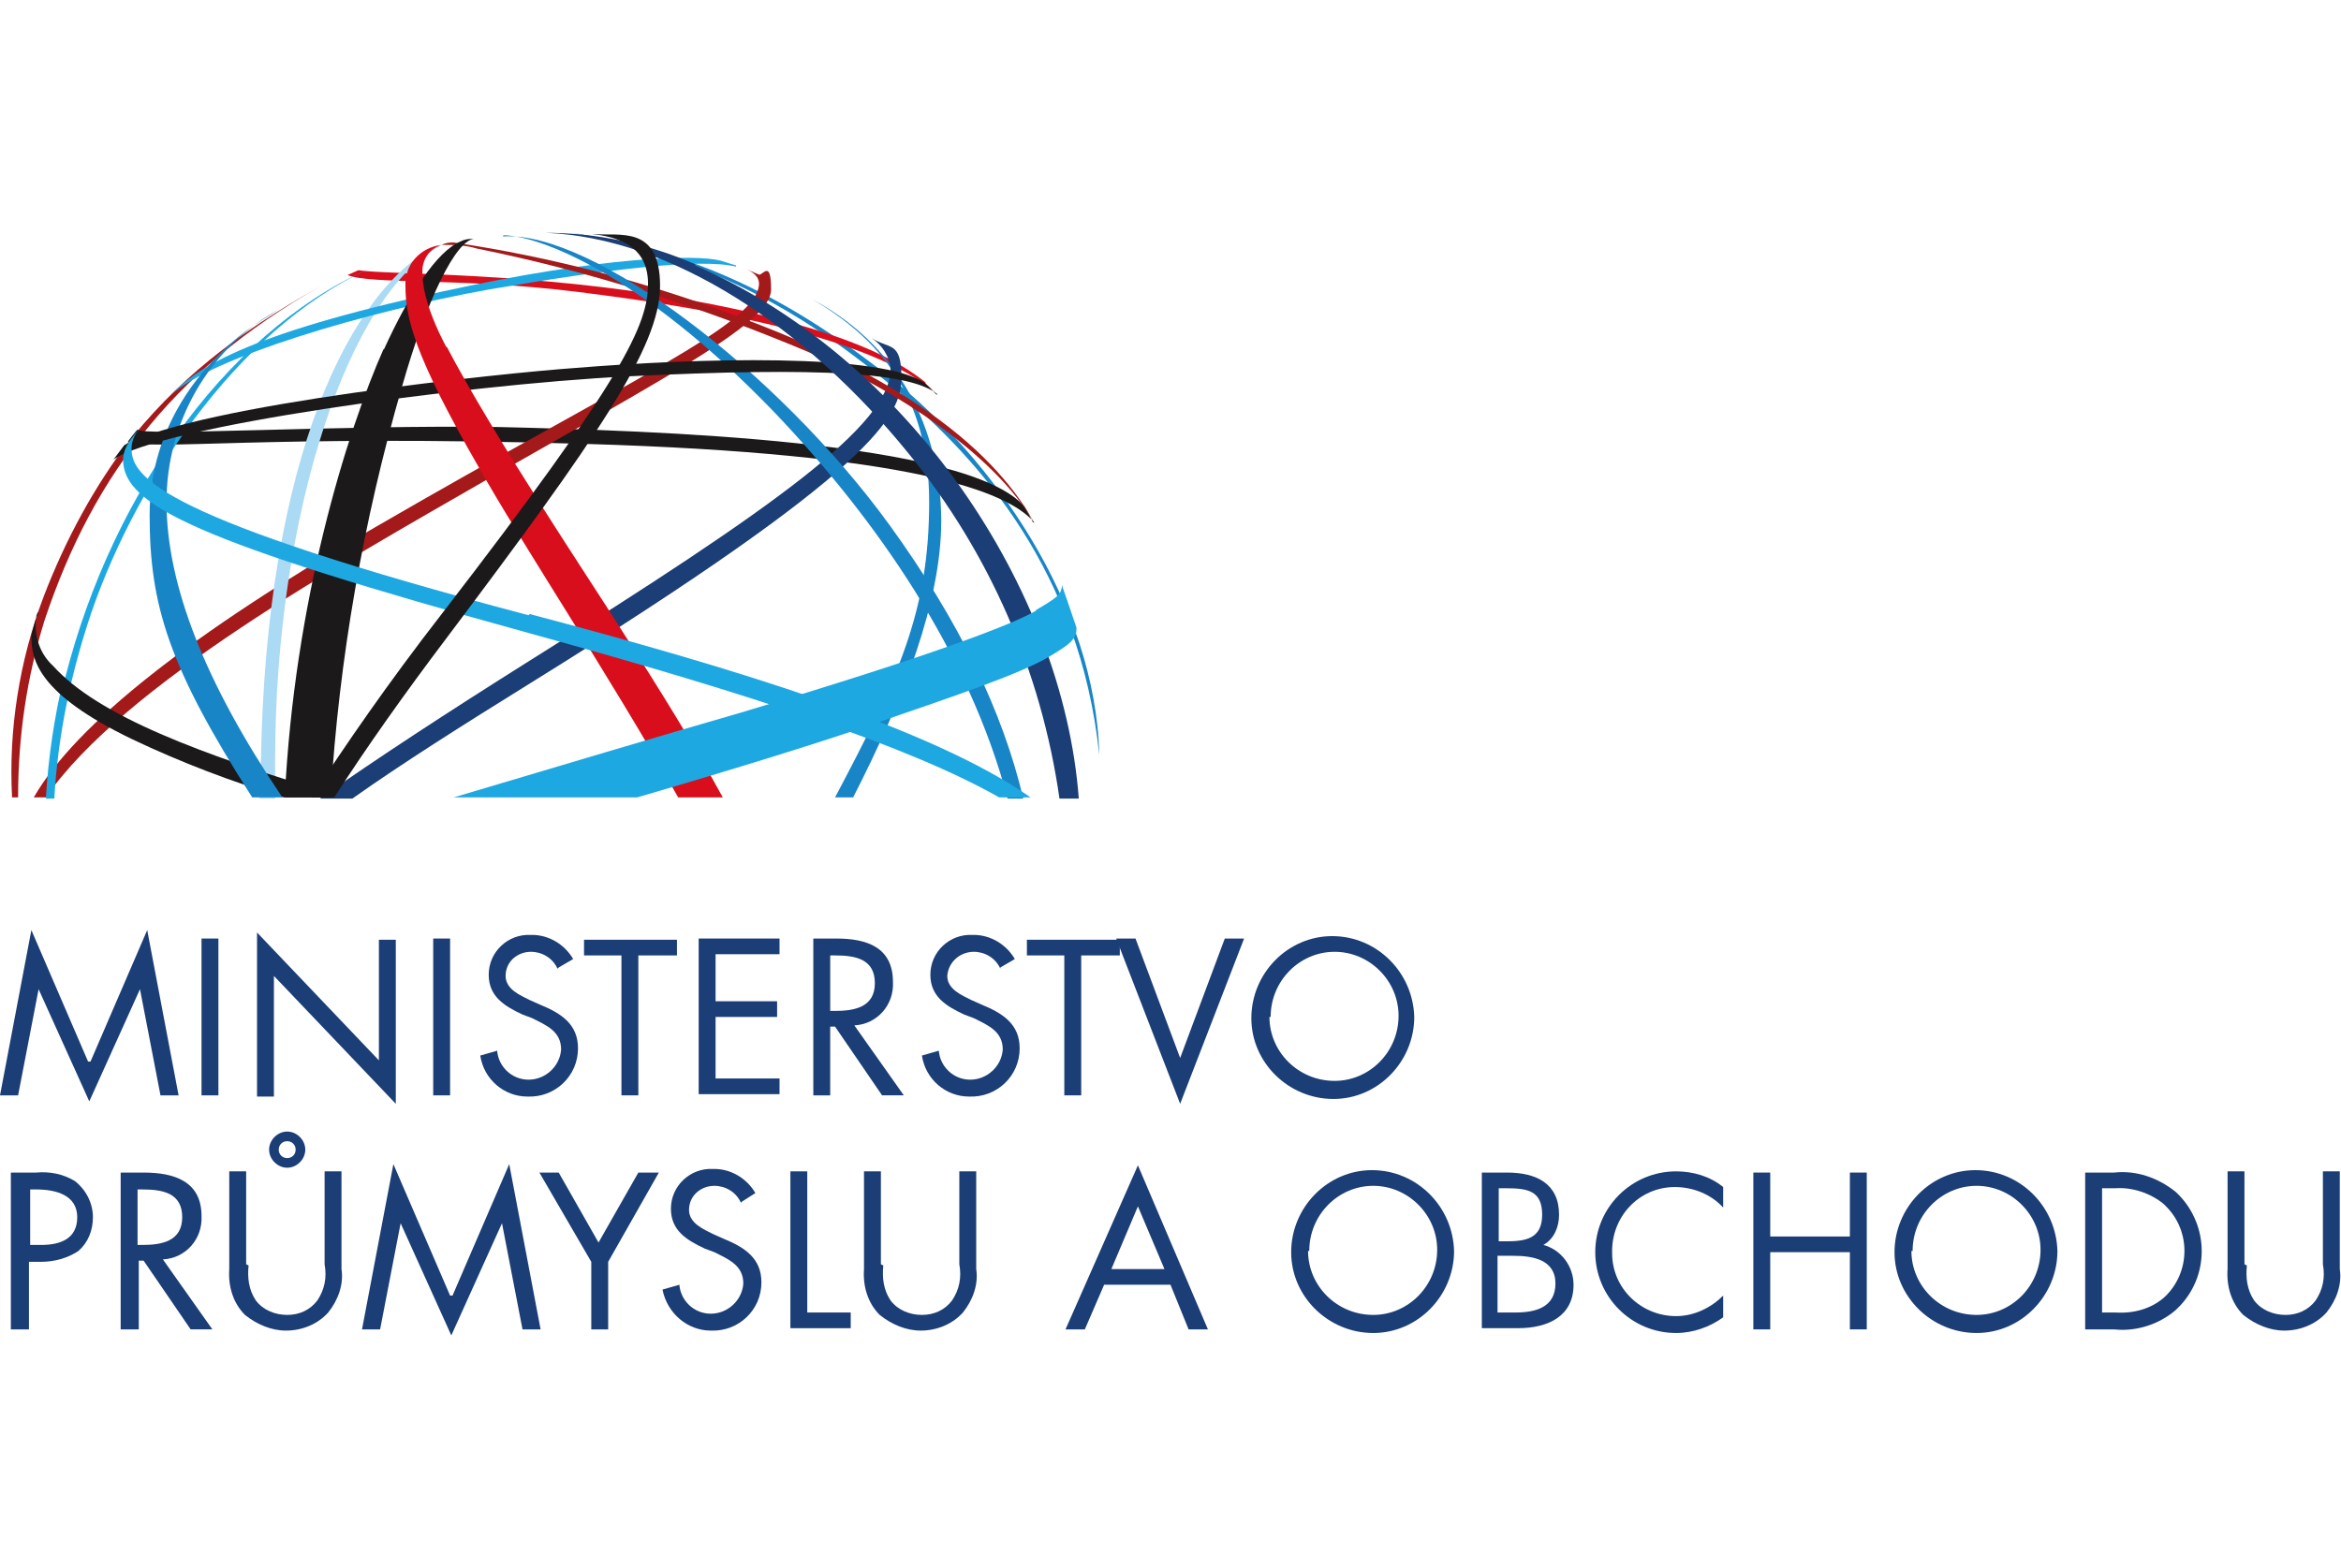 <?xml version="1.0" encoding="UTF-8"?>
<svg id="Vrstva_1" xmlns="http://www.w3.org/2000/svg" version="1.1" viewBox="0 0 194 130">
  <!-- Generator: Adobe Illustrator 29.1.0, SVG Export Plug-In . SVG Version: 2.1.0 Build 142)  -->
  <defs>
    <style>
      .st0 {
        fill: #1b3e76;
      }

      .st1 {
        fill: #aadaf4;
      }

      .st2 {
        fill: #1b1919;
      }

      .st3 {
        fill: #1885c7;
      }

      .st4 {
        fill: #1ea8e1;
      }

      .st5 {
        fill: #a41919;
      }

      .st6 {
        fill: #d90e1c;
      }
    </style>
  </defs>
  <path id="Path_560" class="st0" d="M7.3,88l-4.7-10.9-2.6,13.7h1.5l1.7-8.8h0l4.2,9.3,4.2-9.3h0l1.7,8.8h1.5l-2.6-13.7-4.7,10.9Z"/>
  <rect id="Rectangle_182" class="st0" x="16.7" y="77.8" width="1.4" height="13"/>
  <path id="Path_561" class="st0" d="M21.3,77.3l10.1,10.6v-10h1.4v13.6l-10.1-10.6v10h-1.4v-13.5Z"/>
  <rect id="Rectangle_183" class="st0" x="35.9" y="77.8" width="1.4" height="13"/>
  <path id="Path_562" class="st0" d="M46.2,80.3c-.4-.9-1.3-1.4-2.2-1.4-1.1,0-2.1.8-2.1,2,0,0,0,0,0,0,0,1.1,1.2,1.6,2,2l.9.4c1.7.7,3.1,1.6,3.1,3.6,0,2.3-1.9,4.1-4.2,4-1.9,0-3.6-1.4-3.9-3.4l1.4-.4c.1,1.3,1.2,2.4,2.6,2.4,1.4,0,2.6-1.1,2.7-2.5,0-1.5-1.2-2-2.4-2.6l-.8-.3c-1.5-.7-2.8-1.5-2.8-3.3,0-1.9,1.6-3.4,3.5-3.3,0,0,0,0,.1,0,1.4,0,2.7.8,3.4,2l-1.2.7Z"/>
  <path id="Path_563" class="st0" d="M52.9,90.8h-1.4v-11.6h-3.1v-1.3h7.7v1.3h-3.2v11.6Z"/>
  <path id="Path_564" class="st0" d="M57.9,77.8h6.7v1.3h-5.3v3.9h5.1v1.3h-5.1v5.1h5.3v1.3h-6.7v-13Z"/>
  <path id="Path_565" class="st0" d="M68.8,83.8h.4c1.6,0,3.3-.3,3.3-2.3s-1.6-2.3-3.3-2.3h-.4v4.7ZM68.8,90.8h-1.4v-13h1.9c2.5,0,4.7.7,4.7,3.6.1,1.9-1.3,3.5-3.2,3.6,0,0,0,0,0,0l4.1,5.8h-1.8l-3.9-5.7h-.4v5.7Z"/>
  <path id="Path_566" class="st0" d="M82.9,80.3c-.4-.9-1.3-1.4-2.2-1.4-1.1,0-2.1.8-2.2,2,0,0,0,0,0,0,0,1.1,1.2,1.6,2,2l.9.4c1.7.7,3.1,1.6,3.1,3.6,0,2.3-1.9,4.1-4.2,4-1.9,0-3.6-1.4-3.9-3.4l1.4-.4c.1,1.3,1.2,2.4,2.6,2.4,1.4,0,2.6-1.1,2.7-2.5,0-1.5-1.2-2-2.4-2.6l-.8-.3c-1.5-.7-2.8-1.5-2.8-3.3,0-1.9,1.6-3.4,3.5-3.3,0,0,0,0,.1,0,1.4,0,2.7.8,3.4,2l-1.2.7Z"/>
  <path id="Path_567" class="st0" d="M89.6,90.8h-1.4v-11.6h-3.1v-1.3h7.7v1.3h-3.2v11.6Z"/>
  <path id="Path_568" class="st0" d="M97.8,87.7l3.7-9.9h1.6l-5.3,13.7-5.3-13.7h1.6l3.7,9.9Z"/>
  <path id="Path_569" class="st0" d="M105.2,84.3c0,2.9,2.4,5.3,5.4,5.3,2.9,0,5.3-2.4,5.3-5.4,0-2.9-2.4-5.3-5.3-5.3-2.9,0-5.3,2.4-5.3,5.4M117.2,84.3c0,3.7-3,6.8-6.7,6.8-3.7,0-6.8-3-6.8-6.7,0-3.7,3-6.8,6.7-6.8,0,0,0,0,0,0,3.7,0,6.7,3,6.8,6.7,0,0,0,0,0,0"/>
  <path id="Path_570" class="st0" d="M2.4,103.2h1c1.6,0,3-.5,3-2.3s-1.7-2.3-3.4-2.3h-.5v4.6ZM2.4,110.2H.9v-13h2.1c1.1-.1,2.2.1,3.2.7.9.7,1.5,1.8,1.5,3,0,1.1-.4,2.1-1.2,2.8-.9.6-2,.9-3.1.9h-1v5.7Z"/>
  <path id="Path_571" class="st0" d="M11.4,103.2h.4c1.6,0,3.3-.3,3.3-2.3s-1.6-2.3-3.3-2.3h-.4v4.7ZM11.4,110.2h-1.4v-13h1.9c2.5,0,4.8.7,4.8,3.6.1,1.9-1.3,3.5-3.2,3.6,0,0,0,0,0,0l4.1,5.8h-1.8l-3.9-5.7h-.4v5.7Z"/>
  <path id="Path_572" class="st0" d="M23.1,95.3c0,.4.3.7.7.7.4,0,.7-.3.7-.7,0-.4-.3-.7-.7-.7-.4,0-.7.3-.7.7M25.3,95.3c0,.8-.7,1.5-1.5,1.5-.8,0-1.5-.7-1.5-1.5,0-.8.7-1.5,1.5-1.5,0,0,0,0,0,0,.8,0,1.5.7,1.5,1.5,0,0,0,0,0,0M20.6,104.9c-.1,1,0,2,.6,2.9.6.8,1.6,1.2,2.6,1.2,1,0,1.9-.4,2.5-1.2.6-.9.8-1.9.6-3v-7.7h1.4v8.1c.2,1.3-.3,2.6-1.1,3.6-.9,1-2.2,1.5-3.5,1.5-1.2,0-2.4-.5-3.4-1.3-1-1-1.4-2.4-1.3-3.8v-8.1h1.4v7.7Z"/>
  <path id="Path_573" class="st0" d="M37.3,107.4l-4.7-10.9-2.6,13.7h1.5l1.7-8.8h0l4.2,9.3,4.2-9.3h0l1.7,8.8h1.5l-2.6-13.7-4.7,10.9Z"/>
  <path id="Path_574" class="st0" d="M44.6,97.2h1.7l3.3,5.8,3.3-5.8h1.7l-4.2,7.4v5.6h-1.4v-5.6l-4.3-7.4Z"/>
  <path id="Path_575" class="st0" d="M61.4,99.7c-.4-.9-1.3-1.4-2.2-1.4-1.1,0-2.1.8-2.1,2,0,0,0,0,0,0,0,1.1,1.2,1.6,2,2l.9.4c1.7.7,3.1,1.6,3.1,3.6,0,2.3-1.9,4.1-4.2,4-1.9,0-3.6-1.4-4-3.4l1.4-.4c.1,1.3,1.2,2.4,2.6,2.4,1.4,0,2.6-1.1,2.7-2.5,0-1.5-1.2-2-2.4-2.6l-.8-.3c-1.5-.7-2.8-1.5-2.8-3.3,0-1.9,1.6-3.4,3.5-3.3,0,0,0,0,.1,0,1.4,0,2.7.8,3.4,2l-1.1.7Z"/>
  <path id="Path_576" class="st0" d="M66.9,108.8h3.6v1.3h-5v-13h1.4v11.6Z"/>
  <path id="Path_577" class="st0" d="M73.2,104.9c-.1,1,0,2,.6,2.9.6.8,1.6,1.2,2.6,1.2,1,0,1.9-.4,2.5-1.2.6-.9.8-1.9.6-3v-7.7h1.4v8.1c.2,1.3-.3,2.6-1.1,3.6-.9,1-2.2,1.5-3.5,1.5-1.2,0-2.4-.5-3.4-1.3-1-1-1.4-2.4-1.3-3.8v-8.1h1.4v7.7Z"/>
  <path id="Path_578" class="st0" d="M94.3,100l-2.2,5.2h4.4l-2.2-5.2ZM91.5,106.5l-1.6,3.7h-1.6l6-13.6,5.8,13.6h-1.6l-1.5-3.7h-5.5Z"/>
  <path id="Path_579" class="st0" d="M108.4,103.7c0,2.9,2.4,5.3,5.4,5.3,2.9,0,5.3-2.4,5.3-5.4,0-2.9-2.4-5.3-5.3-5.3-2.9,0-5.3,2.4-5.3,5.4M120.5,103.7c0,3.7-3,6.8-6.7,6.8-3.7,0-6.8-3-6.8-6.7,0-3.7,3-6.8,6.7-6.8,0,0,0,0,0,0,3.7,0,6.7,3,6.8,6.7,0,0,0,0,0,0"/>
  <path id="Path_580" class="st0" d="M124.2,108.8h1.4c1.6,0,3.3-.4,3.3-2.4s-1.9-2.3-3.5-2.3h-1.3v4.7ZM124.2,102.9h.6c1.6,0,3-.2,3-2.2s-1.2-2.2-3-2.2h-.6v4.4ZM122.8,97.2h2.1c2.4,0,4.3.9,4.3,3.5,0,1-.4,2-1.3,2.5,1.5.4,2.5,1.8,2.5,3.3,0,2.6-2.1,3.6-4.6,3.6h-3v-13Z"/>
  <path id="Path_581" class="st0" d="M142.8,100.1c-1-1.1-2.5-1.7-4-1.7-3,0-5.3,2.5-5.2,5.5,0,2.9,2.4,5.2,5.3,5.2,1.5,0,2.9-.7,3.9-1.7v1.8c-1.1.8-2.5,1.3-3.9,1.3-3.7,0-6.7-3-6.7-6.7,0-3.7,3-6.7,6.7-6.7h0c1.4,0,2.8.4,3.9,1.3v1.8Z"/>
  <path id="Path_582" class="st0" d="M153.3,102.5v-5.3h1.4v13h-1.4v-6.4h-6.6v6.4h-1.4v-13h1.4v5.3h6.6Z"/>
  <path id="Path_583" class="st0" d="M158.4,103.7c0,2.9,2.4,5.3,5.4,5.3,2.9,0,5.3-2.4,5.3-5.4,0-2.9-2.4-5.3-5.3-5.3-2.9,0-5.3,2.4-5.3,5.4M170.5,103.7c0,3.7-3,6.8-6.7,6.8-3.7,0-6.8-3-6.8-6.7,0-3.7,3-6.8,6.7-6.8,0,0,0,0,0,0,3.7,0,6.7,3,6.8,6.7,0,0,0,0,0,0"/>
  <path id="Path_584" class="st0" d="M175.3,108.8c1.5.1,3-.3,4.1-1.3,2.1-2,2.2-5.4.1-7.5,0,0-.1-.1-.2-.2-1.1-.9-2.6-1.4-4-1.3h-1.1v10.3h1.1ZM172.8,97.2h2.4c1.8-.2,3.6.4,5.1,1.6,2.7,2.5,2.9,6.7.4,9.4-.1.1-.2.2-.4.4-1.4,1.2-3.3,1.8-5.1,1.6h-2.4v-13Z"/>
  <path id="Path_585" class="st0" d="M186.2,104.9c-.1,1,0,2,.6,2.9.6.8,1.6,1.2,2.6,1.2,1,0,1.9-.4,2.5-1.2.6-.9.8-1.9.6-3v-7.7h1.4v8.1c.2,1.3-.3,2.6-1.1,3.6-.9,1-2.2,1.5-3.5,1.5-1.2,0-2.4-.5-3.4-1.3-1-1-1.4-2.4-1.3-3.8v-8.1h1.4v7.7Z"/>
  <path id="Path_586" class="st3" d="M91.1,62.6c-.3-12.6-8.9-24.6-17.2-31.2-9.7-7.7-17.5-10.7-26.5-12.1,8.4,1.7,16.7,4.3,27.1,13.2,6.6,5.6,15,14.8,16.6,30.1"/>
  <path id="Path_587" class="st5" d="M10.9,36.3c-3.1,4-5.5,8.5-7.3,13.2-2,5.3-2.9,11-2.6,16.6h.5c0-5,.7-9.9,2.2-14.7,4.1-12.3,11.2-21.4,24-28.3-7,3.8-12.2,7.6-16.7,13.1"/>
  <path id="Path_588" class="st6" d="M76.7,31.7c-2-1.6-6.3-4.4-19.4-6.8-13.4-2.4-25.1-2.1-27.6-2.5l-.9.4c1.9.8,9.5.2,19.1,1.4,9.6,1.2,24.2,3.5,29.8,8.5l-1-.9Z"/>
  <path id="Path_589" class="st2" d="M85.7,43.3c-2.2-2.6-10.3-5.7-37.1-6.5-27.1-.8-35.6.6-38-.2,0,0,.6-.8.8-1,0,.6,17.1-.4,30-.2,12.6.3,38.8,1.1,43.5,6.6.3.5.7,1.3.7,1.3"/>
  <path id="Path_590" class="st5" d="M61.8,22.3c0,0-.1,0-.1,0h.1"/>
  <path id="Path_591" class="st5" d="M63,22.8c-.3-.1-.9-.4-1.2-.5.3.1,1.1.5,1.1,1.2,0,3.3-10.6,7.9-31.8,20.2-15.2,8.8-24.8,16.3-28.3,22.4h1c6.4-9.3,24.5-19.4,36.3-26.2,16.5-9.4,23.8-13.3,23.8-15.9s-.7-1.1-1.1-1.2"/>
  <path id="Path_592" class="st1" d="M21.5,65.6c0,.2,0,.4,0,.6h1.3c0-1.1,0-2.2,0-3.2,0-20.5,6.2-38.8,13.7-42.6-.3,0-.5.1-.8.2-7.3,4.3-14.1,19-14.1,45"/>
  <path id="Path_593" class="st4" d="M5.3,56.1c-.8,3.3-1.3,6.7-1.5,10.1h.7c.3-5.3,1.4-10.5,3.1-15.5,3.9-11.3,12.8-24.3,23.9-28.8-12,4.8-22.1,18.5-26.1,34.3"/>
  <path id="Path_594" class="st4" d="M31.4,21.8c.8-.3,1.5-.6,2.3-.8-.8.2-1.5.5-2.3.8"/>
  <path id="Path_595" class="st4" d="M61,22.1c-3-.7-10.6.2-20.5,1.9-10,1.8-23,5.6-26.4,8.8,2-2.1,5.8-5,22.4-8.6,13.6-3,21.2-3.1,23.2-2.6.6.2,1.3.4,1.3.4"/>
  <path id="Path_596" class="st3" d="M67.3,24.8c5.3,3.1,9.7,7.8,9.7,16.8s-2.5,14.5-7.8,24.5h1.5c4.2-8.2,7.3-16.3,7.3-22.9s-2.7-14.1-10.7-18.4"/>
  <path id="Path_597" class="st2" d="M3,51.2c0-.3.2-.5.2-.5,0,.2-.1.3-.2.5"/>
  <path id="Path_598" class="st2" d="M4.4,55.2c-1.1-1-1.6-2.5-1.4-4-.1.4-.3,1-.4,1.5,0,2,.5,4.8,8.4,8.6,4,1.9,8.2,3.5,12.5,4.8h5c-12.1-3.6-20.4-6.8-24.1-10.9"/>
  <path id="Path_599" class="st3" d="M23,25.7c-.9.6-1.9,1.2-2.7,1.8-3.4,2.6-7.9,7.7-7.9,15.2s1.6,12.6,8.5,23.4h2.5c-6.4-9.5-9.6-17.6-9.6-24.5,0-6.6,3.5-12.7,9.2-15.9"/>
  <path id="Path_600" class="st0" d="M72.2,28c.9.6,1.5,1.5,1.6,2.6,0,4.6-9.7,11.5-29.8,24.1-7,4.4-12.8,8.2-17.5,11.5h2.7c4.1-2.9,9-6,14.8-9.6,28.7-17.8,30.7-22.2,30.7-25.3s-1-2.3-2.5-3.3"/>
  <path id="Path_601" class="st5" d="M36.6,20.3c1,0,1.9,0,2.9.3,9.4,1.9,18.5,4.8,27.3,8.5,8.5,3.7,16.8,9.5,19.5,15.4-1.6-3.4-6.3-11.3-25-18.2-7.6-2.9-15.6-5-23.7-6.2-.3,0-.6,0-1,.2"/>
  <path id="Path_602" class="st3" d="M41.7,19.5c2.8,0,11.2,3,22.4,14.6,8.5,8.9,16.2,20,19.4,32.1h1.3c-1.7-7.2-5.3-14.7-11.1-22.7-9.3-12.8-24.7-24.4-32-23.9"/>
  <path id="Path_603" class="st2" d="M31.8,28.9c-3.1,7-7.4,20.9-8.2,37.2h3.8c.7-11.5,2.7-22.9,5.9-34,2.1-7.4,4.5-12.2,6-12.3-.4,0-.7,0-1.1.2-2,.8-4.3,4.4-6.4,9"/>
  <path id="Path_604" class="st2" d="M77.7,32.7c-2.1-1.8-9.5-2.3-25.7-1.5-13.9.7-38.9,4.2-42.6,6.9,0,0,.6-.8.9-1.2,6.3-3.4,31.7-6,37.4-6.4,9.8-.8,25.5-1.3,29,1.3.3.3.6.6.9.9"/>
  <path id="Path_605" class="st6" d="M37,28.8c-1.9-3.6-2-5.5-2-6.3,0-1,.6-1.9,1.6-2.2-1.8.2-3.1,1.7-3,3.4,0,2.6.7,5.7,6,14.9,3.9,6.9,10.6,16.9,16.6,27.5h3.7c-2.3-4.2-5.2-8.9-8.6-14.2-2.2-3.5-10.5-15.9-14.3-23.2"/>
  <path id="Path_606" class="st4" d="M43.8,51c-30.3-8-32.9-11.4-32.9-13.8,0-.7.3-1.3.8-1.8-.4.4-.7.8-1,1.2-.3.5-.5,1-.5,1.5,0,3.8,6.1,6.8,33.7,14.4,18.5,5.1,31.5,9.4,38.9,13.6h2.6c-8.1-5.7-24.5-10.7-41.5-15.2"/>
  <path id="Path_607" class="st0" d="M57.6,21.9c-3.9-1.7-8.1-2.6-12.4-2.6,10.4.4,21.6,7.8,30.1,18.3,6.7,8.2,11,18.1,12.5,28.6h1.6c-1.3-17.4-14.1-36.5-31.8-44.2"/>
  <path id="Path_608" class="st2" d="M49.1,19.4c1.6.2,4.6.7,4.6,4.1s-1.9,7.7-17.1,27.4c-4.5,5.8-8,10.9-10.8,15.2h1.9c2.7-4.2,5.9-8.7,9.3-13.2,12.4-16.5,17.7-24.1,17.7-29.2s-3.4-4.1-5.5-4.3"/>
  <path id="Path_609" class="st4" d="M85.9,50.6c-1.9,1.1-7.9,3.5-24.6,8.5-6.6,1.9-15.3,4.5-23.7,7h15.2c7.9-2.3,16-4.8,19.9-6.2,6.7-2.3,12-4.1,14.3-5.5,1.5-.9,2.3-1.4,2.2-2.4-.4-1.2-1.2-3.5-1.2-3.5,0,.8-.5,1.1-2.2,2.1"/>
</svg>